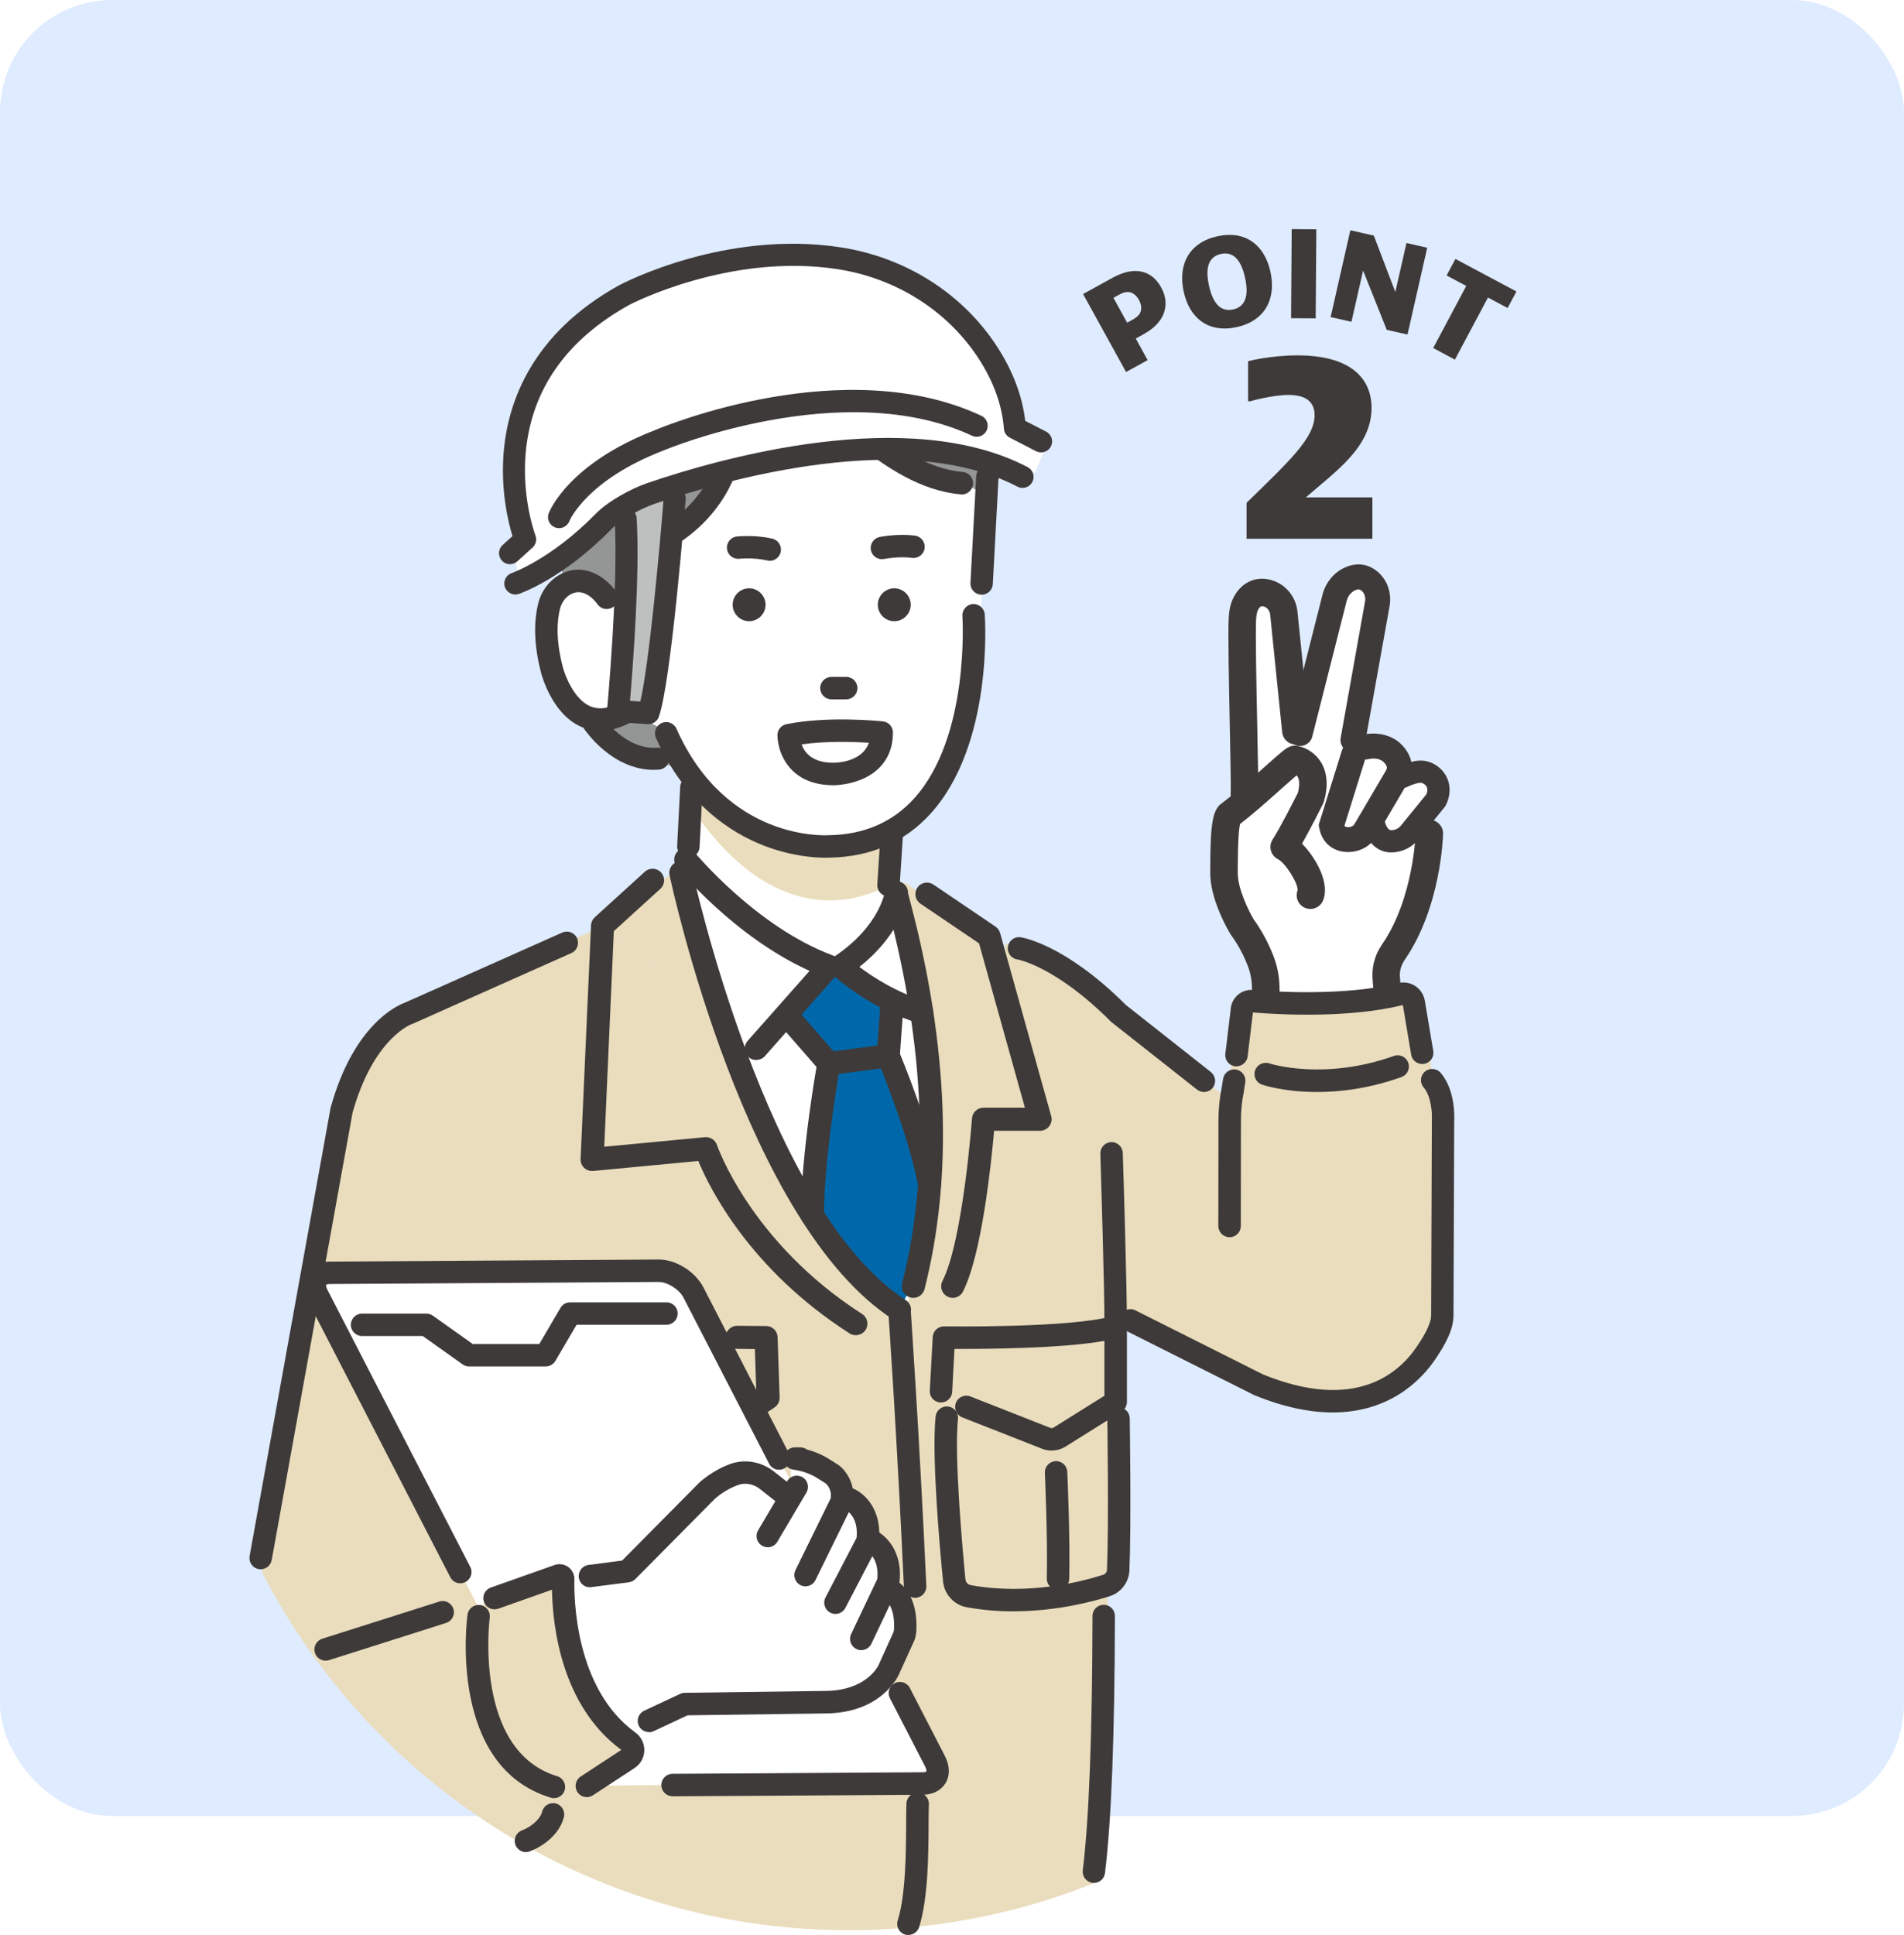 <?xml version="1.0" encoding="UTF-8"?>
<svg id="_レイヤー_2" data-name="レイヤー 2" xmlns="http://www.w3.org/2000/svg" xmlns:xlink="http://www.w3.org/1999/xlink" viewBox="0 0 295.51 300.25">
  <defs>
    <style>
      .cls-1 {
        fill: #6aabcd;
      }

      .cls-1, .cls-2, .cls-3, .cls-4, .cls-5, .cls-6, .cls-7, .cls-8, .cls-9, .cls-10 {
        stroke-width: 0px;
      }

      .cls-2 {
        fill: url(#_新規パターンスウォッチ_1);
      }

      .cls-3 {
        fill: #3e3a39;
      }

      .cls-4 {
        fill: none;
      }

      .cls-5 {
        fill: #949595;
      }

      .cls-6 {
        fill: #dfebff;
      }

      .cls-7 {
        fill: #eaddbd;
      }

      .cls-8 {
        fill: #0068aa;
      }

      .cls-9 {
        fill: #fff;
      }

      .cls-10 {
        fill: #bebfbf;
      }
    </style>
    <pattern id="_新規パターンスウォッチ_1" data-name="新規パターンスウォッチ 1" x="0" y="0" width="19.22" height="19.22" patternTransform="translate(-3438.2 -8630.79) rotate(-45) scale(.16)" patternUnits="userSpaceOnUse" viewBox="0 0 19.22 19.22">
      <g>
        <rect class="cls-4" y="0" width="19.22" height="19.22"/>
        <circle class="cls-1" cx="9.61" cy="9.61" r="6.14"/>
        <rect class="cls-4" x="0" y="0" width="19.22" height="19.22"/>
      </g>
    </pattern>
  </defs>
  <g id="_レイヤー_1-2" data-name="レイヤー 1">
    <g>
      <rect class="cls-6" width="295.51" height="281.77" rx="17.4" ry="17.4"/>
      <g>
        <g>
          <path class="cls-9" d="M196.86,158.4l-.7-7.56s-10.53-15.98-5.34-24.45l2.43-1.94.26-31.06s3.06-5.44,5.75,1.79l2.54,18.63,5.9-22.38s4.67-5.68,6.12,1.42l-3.97,24.97s3.99-4.95,7.03.1c0,0,6.45-.76,6.36,5.19l-1.43,6.24s-1.12,12.97-5.51,19.08l-.39,15.81-19.07-.58v-5.25Z"/>
          <path class="cls-3" d="M193.13,125.23c-1.14,0-2.08-.9-2.13-2.05,0-.14,0-.28.02-.42.03-.9-.06-5.52-.14-9.61-.14-6.99-.3-14.92-.18-17.2.05-1.06.22-2.43,1-3.69,1.17-1.87,3.01-2.74,5.07-2.38,2.49.43,4.39,2.54,4.61,5.11l1.86,18.18c.12,1.17-.73,2.22-1.9,2.34-1.17.12-2.22-.73-2.34-1.9l-1.86-18.22c-.06-.67-.52-1.21-1.1-1.31-.22-.04-.41-.07-.72.43-.21.34-.32.85-.37,1.66-.11,2.13.05,10.32.19,16.9.05,2.71.1,5.21.13,7.03.01.92.02,1.68.02,2.2,0,.7,0,2.84-2.08,2.92-.03,0-.06,0-.08,0ZM191.45,121.79c-.2.25-.33.53-.39.81.07-.3.21-.58.39-.81ZM193.05,120.97c-.41.02-.78.15-1.08.35.31-.2.68-.33,1.08-.35Z"/>
          <path class="cls-3" d="M209.25,132.21c-.31,0-.62-.03-.92-.08-1.92-.35-3.23-1.7-3.58-3.7l-.08-.46,3.6-11.53c.27-.87,1.1-1.41,1.96-1.36.24-.5.69-.9,1.26-1.06,1.69-.45,5.34-.4,7.12,2.99.73,1.39.68,3.05-.14,4.45l-4.94,8.41c-.85,1.45-2.52,2.33-4.27,2.33ZM208.67,128.12c.08.15.2.17.35.2.55.1,1.03-.17,1.17-.4l4.94-8.41c.14-.25.16-.48.05-.69-.76-1.44-2.4-1.12-2.73-1.04-.19.05-.39.07-.58.06l-3.21,10.29Z"/>
          <path class="cls-3" d="M215.99,132.27c-.77,0-1.49-.19-2.13-.57-1.13-.68-1.92-1.89-2.34-3.61-.23-.93.34-1.86,1.26-2.09.93-.23,1.86.34,2.09,1.26.26,1.07.62,1.39.76,1.47.17.1.44.11.78.02.4-.1.75-.32.98-.6l3.99-4.9c.14-.33.23-.75.06-1.13-.14-.31-.43-.55-.81-.65-.33-.09-1.42.22-2.2.62-.85.43-1.89.1-2.32-.75-.43-.85-.1-1.88.74-2.32.46-.24,2.83-1.38,4.69-.88,1.37.37,2.48,1.31,3.05,2.56.59,1.3.52,2.81-.19,4.24l-.09.17-4.25,5.22c-.69.85-1.69,1.48-2.8,1.76-.44.11-.87.17-1.28.17Z"/>
          <path class="cls-3" d="M196.5,159.09c-1.16,0-2.11-.93-2.13-2.1l-.06-3.76c-.02-1.18-.24-2.31-.65-3.37-.46-1.2-1.29-3-2.58-4.76-.04-.05-.07-.1-.1-.15-.33-.55-3.27-5.5-3.14-9.75,0-.17,0-.47,0-.84.02-6.61.39-8.69,1.72-9.67,1.86-1.38,4.52-3.75,6.66-5.65.92-.82,1.71-1.52,2.32-2.04,1.01-.86,1.74-1.49,2.87-1.26,1.51.31,2.83,1.24,3.62,2.54.98,1.62,1.14,3.66.46,6.07-.04.13-.09.26-.15.38-.09.19-1.85,3.69-3.26,6.18,2.21,2.23,4.37,6.18,3.26,8.82-.46,1.09-1.71,1.59-2.79,1.14-1.06-.45-1.57-1.66-1.16-2.73.11-1.06-1.88-4.24-3.05-4.83-.54-.27-.94-.77-1.09-1.35-.16-.58-.06-1.21.28-1.72,1.11-1.7,3.41-6.24,3.91-7.23.28-1.11.27-1.99-.05-2.51-.05-.08-.1-.14-.15-.2-.59.51-1.42,1.25-2.18,1.92-2.07,1.85-4.61,4.12-6.59,5.62-.17.67-.34,2.38-.36,6.54,0,.43,0,.76,0,.95-.07,2.5,1.72,6.07,2.48,7.34,1.23,1.7,2.26,3.61,3.06,5.67.59,1.53.91,3.16.94,4.84l.06,3.76c.02,1.18-.92,2.15-2.09,2.17-.01,0-.02,0-.04,0ZM201.41,138.06h0s0,0,0,0Z"/>
          <path class="cls-3" d="M215.37,157.01c-1.11,0-2.04-.86-2.12-1.98l-.24-3.41s0-.07,0-.1c-.05-1.78.47-3.5,1.49-4.98,4.9-7.1,5.21-17.15,5.21-17.26.03-1.18,1.01-2.12,2.18-2.08,1.18.03,2.11,1,2.08,2.18-.01.46-.33,11.41-5.97,19.58-.49.72-.75,1.55-.74,2.4l.24,3.36c.08,1.17-.8,2.19-1.97,2.28-.05,0-.1,0-.15,0Z"/>
          <path class="cls-3" d="M209.98,116.75c-.11,0-.23,0-.34-.03-1.05-.19-1.75-1.19-1.56-2.24l3.8-21.25c.08-.62-.13-1.22-.56-1.57-.24-.2-.47-.33-1.05-.05-.64.31-1.13.97-1.29,1.75l-.02.07-5.29,20.86c-.26,1.04-1.32,1.66-2.35,1.4-1.04-.26-1.66-1.32-1.4-2.35l5.28-20.83c.42-1.92,1.68-3.56,3.38-4.38,1.85-.9,3.7-.7,5.21.56,1.46,1.21,2.19,3.18,1.91,5.13v.07s-3.82,21.28-3.82,21.28c-.17.94-.98,1.59-1.9,1.59Z"/>
        </g>
        <path class="cls-5" d="M91.88,106.23s-.64,14.02,15.36,12.41l-.17-13.31-15.19.9Z"/>
        <path class="cls-3" d="M213,83.59h-19.53v-5.57c6.63-6.47,10.56-10.07,10.56-13.59,0-2.01-1.27-3.15-4.01-3.15-2.58,0-5.98.98-5.98.98h-.33v-6.22s3.48-.9,7.66-.9c8.15,0,11.5,3.48,11.5,8.15,0,6.1-5.61,9.87-10.19,13.88h10.32v6.43Z"/>
        <g>
          <path class="cls-3" d="M172.19,43.36c.93-.51,2.41-1.33,4.06-1.31,1.73.01,3.08.94,3.96,2.54,1.04,1.88.81,3.6-.07,4.97-.84,1.3-2.19,2.04-3.15,2.58l-.71.39,1.84,3.35-3.35,1.84-6.67-12.1,4.09-2.25ZM174.93,50.07l.71-.39c.42-.23,1-.55,1.29-1.09.29-.54.26-1.28-.16-2.05-.43-.77-1.03-1.19-1.64-1.23-.61-.04-1.19.28-1.61.51l-.71.39,2.13,3.86Z"/>
          <path class="cls-3" d="M191.93,50.76c-4.4.96-7.33-1.42-8.22-5.52-.93-4.24.89-7.63,5.25-8.58,4.4-.96,7.33,1.42,8.22,5.52.93,4.24-.89,7.63-5.25,8.58ZM193.24,43.1c-.63-2.87-1.88-4.1-3.74-3.7-1.87.41-2.49,2.05-1.86,4.92.63,2.87,1.88,4.1,3.74,3.7,1.87-.41,2.49-2.05,1.86-4.92Z"/>
          <path class="cls-3" d="M204.3,35.58l-.1,13.82-3.82-.03.1-13.82,3.82.03Z"/>
          <path class="cls-3" d="M213.23,36.57l3.33,8.74,1.73-7.6,3.22.73-3.06,13.47-3.22-.73-3.67-9.2-1.81,7.95-3.23-.73,3.06-13.47,3.65.83Z"/>
          <path class="cls-3" d="M235.36,45.23l-1.37,2.56-3.05-1.62-5.13,9.63-3.37-1.8,5.13-9.63-3.05-1.63,1.37-2.56,9.47,5.05Z"/>
        </g>
        <path class="cls-7" d="M173.14,183.31l-5.71-27.34-26.81-18.92-33.38-3.67-12.61,9.03-.36,2.02,10.97,8.22-14.45,107.86c3.28,6.14,7.45,10.59,7.45,10.59l-10.07,6.5-3.36,6.71-4.18,1.53c15.04,8.69,32.5,13.66,51.12,13.66,12.35,0,24.2-2.19,35.16-6.2,1.25-.46,2.49-.94,3.72-1.44l1.6-53.15.9-55.43Z"/>
        <path class="cls-7" d="M51.88,255.39l23.29-6.5.41-.14,18.7-104.3-.89-.66-32.14,14.11s-8.64,9.37-9.3,21.55l-11.29,64.49c1.92,3.74,4.07,7.34,6.42,10.79l4.8.67Z"/>
        <path class="cls-7" d="M87.12,244.69c-.82,5.45,1.16,11.14,3.67,15.84l14.45-107.86-10.97-8.22-18.7,104.3,11.55-4.05Z"/>
        <path class="cls-7" d="M190.42,164.4l2.58-9.57s17.89,4.06,26.14-1.09l2.13,11.4s-18.49,12.36-30.84-.75Z"/>
        <path class="cls-7" d="M156.01,146.32s9.43,5.86,19.85,13.35l14.97,10.91-1.34,42.1-35.1-17.68,1.63-48.68Z"/>
        <path class="cls-7" d="M191.53,161.16l-5.25,49.43s20.76,14.08,32.41,1.87l6.21-8.97-3.1-42.33s-14.52,4.82-30.28,0Z"/>
        <path class="cls-9" d="M107.58,113.07c0,.45-1.5,23.08-1.5,23.08,0,0,13.01,50.04,34.15,69.22,0,0,5.5-23.97,4.3-41.06l-3.99-23.18-3.44-6.33,1.05-16.19-30.58-5.55Z"/>
        <path class="cls-9" d="M153.25,73.96l-15.7-17.77-36.09,3.41-8.59,31.4s-1.27-2.29-5.03-.37c-1.41.72-2.25,1.92-2.63,3.45-.49,1.97-.76,6.31.53,11.25,0,0,1.17,9.11,10.24,4.24l6.56,3.41c8.44,21.69,27.4,19.6,27.4,19.6,22.84-.83,21.78-32.01,21.78-32.01l1.1-13.39.43-12.54v-.68Z"/>
        <path class="cls-5" d="M148.16,74.14c-7.1-.62-13.98-6.77-16.78-9.53-.79-.78-1.73-1.42-2.78-1.8-7.77-2.83-13.39,4.28-13.39,4.28l-2.14,4.01s-1.46,11.56-13.22,14.56l-.98,7.27-11.01-2.3-1.47-4.46c-4.41-25.46,15.56-28.09,15.56-28.09l3.82-3.31s3.15-7.19,19-6.86c0,0,25.25.65,28.72,23.19l.44,6.27-5.77-3.22Z"/>
        <path class="cls-7" d="M106.55,117.36s12.99,18.73,32.43,12.49v6.79s-16.22,12.17-32.1-11.96l-.33-7.32Z"/>
        <path class="cls-3" d="M152.36,92.27s-.06,0-.1,0c-.96-.05-1.7-.87-1.64-1.83l.89-16.57c.05-.96.85-1.7,1.83-1.64.96.05,1.7.87,1.64,1.83l-.89,16.57c-.05.93-.82,1.65-1.74,1.65Z"/>
        <path class="cls-3" d="M128.14,133.09c-1.55,0-5.22-.2-9.53-1.86-5.15-1.98-12.24-6.49-16.8-16.74-.39-.88,0-1.91.88-2.3.88-.39,1.91,0,2.3.88,7.73,17.39,23.03,16.56,23.68,16.52.03,0,.06,0,.09,0,5.35-.11,9.74-2,13.05-5.63,8.76-9.58,7.57-28.19,7.56-28.37-.07-.96.66-1.79,1.61-1.86.96-.07,1.79.66,1.86,1.61.06.82,1.31,20.26-8.46,30.96-3.97,4.35-9.19,6.63-15.52,6.77-.11,0-.36.02-.73.02Z"/>
        <path class="cls-3" d="M93.17,113.39c-1.05,0-2.06-.21-3.02-.64-4.54-2.01-6.11-8.13-6.18-8.39-1.32-5.05-.97-8.61-.44-10.71.5-2.02,1.79-3.69,3.53-4.58,3.92-2.01,7.3.89,8.54,2.71.54.79.34,1.88-.46,2.42-.79.54-1.87.34-2.41-.45-.2-.28-1.95-2.67-4.08-1.58-.84.43-1.48,1.28-1.74,2.32-.43,1.71-.7,4.66.44,9.01.34,1.33,1.75,4.98,4.22,6.07,1.35.59,2.9.4,4.74-.59.85-.45,1.9-.14,2.36.71.45.85.14,1.9-.71,2.36-1.67.9-3.27,1.34-4.79,1.34Z"/>
        <path class="cls-3" d="M116.3,96.39h0c-1.4.02-2.57-1.12-2.59-2.52h0c-.02-1.4,1.12-2.57,2.52-2.59h0c1.4-.02,2.57,1.12,2.59,2.52h0c.02,1.4-1.12,2.57-2.52,2.59Z"/>
        <path class="cls-3" d="M138.83,96.39h0c-1.4.02-2.57-1.12-2.59-2.52h0c-.02-1.4,1.12-2.57,2.52-2.59h0c1.4-.02,2.57,1.12,2.59,2.52h0c.02,1.4-1.12,2.57-2.52,2.59Z"/>
        <path class="cls-3" d="M119.46,87.01c-.13,0-.27-.02-.4-.05-2.04-.48-4.31-.27-4.33-.26-.96.09-1.81-.6-1.9-1.56-.1-.96.6-1.81,1.56-1.9.12-.01,2.86-.28,5.48.34.94.22,1.51,1.16,1.29,2.1-.19.8-.9,1.34-1.69,1.34Z"/>
        <path class="cls-3" d="M136.87,86.76c-.81,0-1.54-.57-1.7-1.39-.19-.94.41-1.86,1.35-2.05.11-.02,2.82-.57,5.49-.21.95.13,1.62,1,1.5,1.95-.13.95-1,1.63-1.95,1.5-2.07-.28-4.31.17-4.34.17-.12.02-.23.03-.35.03Z"/>
        <path class="cls-3" d="M131.34,108.51h-2.3c-.96,0-1.74-.78-1.74-1.74s.78-1.74,1.74-1.74h2.3c.96,0,1.74.78,1.74,1.74s-.78,1.74-1.74,1.74Z"/>
        <path class="cls-3" d="M98.43,94.5c-.15,0-.3-.02-.45-.06-.93-.25-1.48-1.2-1.23-2.13l2.09-7.85c.14-.51.5-.94.98-1.15,9.95-4.35,11.51-12.45,11.53-12.53.17-.95,1.08-1.58,2.02-1.4.95.17,1.57,1.08,1.4,2.02-.07.4-1.85,9.59-12.79,14.75l-1.88,7.06c-.21.78-.91,1.29-1.68,1.29Z"/>
        <path class="cls-3" d="M149.29,76.71c-.05,0-.1,0-.15,0-6.45-.57-11.67-4.41-15.12-6.95-.62-.45-1.2-.88-1.7-1.22-2.37-1.62-3.36-2.25-4.2-2.56-6.39-2.33-10.21,2.74-10.37,2.96-.57.77-1.65.95-2.43.38-.77-.56-.95-1.64-.39-2.42,1.86-2.59,7.26-6.79,14.38-4.19,1.26.46,2.49,1.25,4.97,2.95.55.37,1.15.82,1.8,1.29,3.33,2.45,7.89,5.8,13.36,6.29.96.08,1.67.93,1.58,1.89-.08.91-.84,1.59-1.73,1.59Z"/>
        <path class="cls-3" d="M153.48,72.83c-.84,0-1.59-.62-1.72-1.48-3.21-20.86-26.81-21.71-27.05-21.71-14.25-.31-17.35,5.78-17.38,5.84-.39.88-1.41,1.27-2.29.88-.88-.39-1.28-1.43-.89-2.31.15-.34,3.81-8.23,20.63-7.9.28,0,6.75.21,13.73,3.29,9.4,4.15,15.17,11.54,16.68,21.38.15.95-.51,1.84-1.46,1.99-.09.01-.18.02-.27.02Z"/>
        <path class="cls-3" d="M86.38,87.91c-.83,0-1.57-.6-1.71-1.44-1.58-9.1-.34-16.47,3.67-21.92,5.18-7.04,13.05-8.15,13.38-8.19.96-.13,1.83.55,1.95,1.5.13.95-.54,1.82-1.49,1.95-.1.01-6.81,1.01-11.06,6.84-3.4,4.65-4.41,11.12-3.01,19.23.16.95-.47,1.85-1.42,2.01-.1.02-.2.03-.3.03Z"/>
        <path class="cls-3" d="M137.89,139.08s-.08,0-.11,0c-.96-.06-1.69-.89-1.62-1.85l.55-8.48c.06-.96.89-1.68,1.85-1.62.96.06,1.69.89,1.62,1.85l-.55,8.48c-.06.92-.83,1.63-1.74,1.63Z"/>
        <path class="cls-3" d="M106.84,133.08s-.06,0-.09,0c-.96-.05-1.7-.87-1.65-1.83l.47-9.18c.05-.96.87-1.68,1.83-1.65.96.05,1.7.87,1.65,1.83l-.47,9.18c-.05.93-.82,1.65-1.74,1.65Z"/>
        <path class="cls-3" d="M40.45,243.49c-.1,0-.21,0-.31-.03-.95-.17-1.57-1.08-1.4-2.02l12.56-69.5c0-.05.02-.11.04-.16,3.58-12.84,10.34-15.77,11.38-16.15l24.54-10.93c.88-.39,1.91,0,2.3.88.39.88,0,1.91-.88,2.3l-24.6,10.96c-.06.03-.12.05-.19.07-.04.01-5.92,2.15-9.17,13.73l-12.55,69.42c-.15.84-.89,1.43-1.71,1.43Z"/>
        <path class="cls-9" d="M143.22,276.73l-51.03.32c-2.02.01-4.46-1.51-5.43-3.4l-37.49-72.72c-.97-1.89-.12-3.43,1.9-3.44l51.03-.32c2.02-.01,4.46,1.51,5.43,3.4l37.49,72.72c.97,1.89.12,3.43-1.9,3.44Z"/>
        <path class="cls-2" d="M143.22,276.73l-51.03.32c-2.02.01-4.46-1.51-5.43-3.4l-37.49-72.72c-.97-1.89-.12-3.43,1.9-3.44l51.03-.32c2.02-.01,4.46,1.51,5.43,3.4l37.49,72.72c.97,1.89.12,3.43-1.9,3.44Z"/>
        <path class="cls-9" d="M90.34,244.55l7.03-.75,12.39-13.44s7.89-.42,11.81.34c2.28.44.33-4.12,1.82-4.38,0,0,5.87,1.88,7.35,5.55,0,0,2.44-.55,3.97,5.23,0,0,2.76.58,3.22,6.7l.52,3.08s3.29,1.97,2.69,6.72l-5.34,9.08s-4.31,2.68-11.8,1.47l-16.79.32-11.1,5.82s-11.01-18.59-9.69-25.06l3.92-.67Z"/>
        <path class="cls-3" d="M84.69,212.02h-11.88c-.36,0-.71-.11-1.01-.32l-6.19-4.4h-9.42c-.96,0-1.74-.78-1.74-1.74s.78-1.74,1.74-1.74h9.98c.36,0,.71.11,1.01.32l6.19,4.4h10.33l3.29-5.61c.31-.53.88-.86,1.5-.86h14.95c.96,0,1.74.78,1.74,1.74s-.78,1.74-1.74,1.74h-13.95l-3.29,5.61c-.31.53-.88.86-1.5.86Z"/>
        <path class="cls-3" d="M104.38,278.71c-.96,0-1.73-.77-1.74-1.73,0-.96.77-1.75,1.73-1.75l38.84-.24c.38,0,.54-.1.57-.12.02-.04.05-.31-.2-.78l-5.46-10.59c-.44-.85-.1-1.9.75-2.34.86-.44,1.9-.1,2.34.75l5.46,10.59c.76,1.48.79,3.01.08,4.18-.69,1.13-1.97,1.79-3.52,1.8l-38.84.24h-.01Z"/>
        <path class="cls-3" d="M71.44,245.67c-.63,0-1.24-.34-1.55-.94l-22.17-43c-.76-1.48-.79-3.01-.08-4.18.69-1.13,1.97-1.79,3.52-1.8l51.03-.32h.04c2.69,0,5.67,1.86,6.95,4.34l13.28,25.75c.44.85.11,1.9-.75,2.34-.85.44-1.9.11-2.34-.75l-13.28-25.75c-.66-1.29-2.5-2.45-3.86-2.45h-.01l-51.03.32c-.38,0-.54.1-.57.12-.02.04-.05.31.2.78l22.17,43c.44.85.1,1.9-.75,2.34-.26.13-.53.19-.8.19Z"/>
        <path class="cls-3" d="M91.55,246.29c-.86,0-1.61-.64-1.72-1.52-.12-.95.55-1.83,1.5-1.95l5.22-.68,11.97-12.08s.03-.03.05-.05c.08-.07,1.98-1.83,4.72-2.84,2.25-.83,4.84-.4,6.77,1.11l2.59,2.04c.76.59.89,1.69.29,2.44-.59.76-1.69.89-2.44.29l-2.59-2.04c-.98-.77-2.29-1-3.41-.58-1.93.71-3.35,1.95-3.53,2.11l-12.36,12.47c-.27.27-.63.45-1.01.5l-5.81.75c-.08,0-.15.01-.23.01Z"/>
        <path class="cls-3" d="M125.03,246.14c-.26,0-.52-.06-.77-.18-.86-.42-1.22-1.47-.8-2.33l5.47-11.15c.21-1.35-.57-2.13-.78-2.31l-1.25-.79c-1.13-.71-2.42-1.17-3.74-1.34-.91-.11-1.58-.92-1.52-1.84.06-.92.82-1.63,1.74-1.63h.82c.38,0,.73.12,1.01.33,1.25.33,2.46.85,3.55,1.54l1.33.84s.07.05.1.07c1.09.81,2.76,2.99,2.1,6.05-.03.14-.08.27-.14.4l-5.58,11.36c-.3.62-.92.97-1.56.97Z"/>
        <path class="cls-3" d="M129.66,250.42c-.27,0-.55-.06-.8-.2-.85-.44-1.18-1.5-.74-2.35l4.83-9.27c.32-3.37-1.65-4.32-1.88-4.43-.9-.34-1.33-1.35-.98-2.24.35-.9,1.37-1.34,2.26-.99,1.68.65,4.69,3.24,4.02,8.4-.03.2-.09.4-.18.58l-4.98,9.56c-.31.6-.92.94-1.55.94ZM134.63,239.12h0,0Z"/>
        <path class="cls-3" d="M133.67,256.04c-.25,0-.5-.05-.74-.17-.87-.41-1.24-1.45-.83-2.32l4.06-8.55c.34-3.4-1.65-4.36-1.88-4.46-.9-.34-1.33-1.35-.98-2.24.35-.9,1.37-1.34,2.26-.99,1.68.65,4.69,3.24,4.02,8.4-.02.18-.08.36-.15.52l-4.18,8.81c-.3.63-.92.99-1.57.99ZM137.85,245.49h0,0Z"/>
        <path class="cls-3" d="M100.72,268.76c-.65,0-1.28-.37-1.58-1-.41-.87-.03-1.91.84-2.32l5.59-2.62c.22-.1.47-.16.72-.16l21.78-.29c6.39-.04,8.2-3.84,8.28-4l2.33-5.14c.04-.12.06-.24.07-.37.19-3.46-1.15-4.43-1.21-4.47.04.03.06.04.06.04l1.71-3.03c.33.19,3.22,1.99,2.91,7.66-.03.49-.12.97-.29,1.42-.02.04-.03.08-.05.12l-2.36,5.2c-.09.21-2.67,6.01-11.42,6.06l-21.39.29-5.25,2.46c-.24.11-.49.17-.74.17Z"/>
        <path class="cls-3" d="M169.78,292.16c-.07,0-.14,0-.21-.01-.95-.12-1.63-.99-1.52-1.94.98-8,1.47-20.91,1.51-39.47,0-.96.78-1.74,1.74-1.74h0c.96,0,1.74.78,1.74,1.74-.04,18.7-.54,31.75-1.54,39.89-.11.88-.86,1.53-1.73,1.53Z"/>
        <path class="cls-3" d="M173.15,207.62h-.02c-.96-.01-1.73-.8-1.72-1.76.06-5-.63-26.63-.63-26.85-.03-.96.72-1.76,1.68-1.8.95-.03,1.76.72,1.8,1.68.03.89.7,21.92.63,27.01-.01.95-.79,1.72-1.74,1.72Z"/>
        <path class="cls-3" d="M119.15,240.07c-.3,0-.61-.08-.88-.24-.83-.49-1.1-1.56-.61-2.38l4.51-7.63c.49-.83,1.56-1.1,2.38-.61.83.49,1.1,1.56.61,2.38l-4.51,7.63c-.32.55-.9.86-1.5.86Z"/>
        <path class="cls-3" d="M163.21,225.07c-.5,0-1-.09-1.48-.28l-12.39-4.87c-.89-.35-1.33-1.36-.98-2.26.35-.89,1.36-1.34,2.26-.98l12.39,4.87c.17.07.36.05.51-.05l7.89-4.93v-8.52c-6.74,1.21-18.83,1.27-23.27,1.25l-.36,6.67c-.05.96-.88,1.69-1.83,1.64-.96-.05-1.7-.87-1.64-1.83l.45-8.33c.05-.92.82-1.65,1.74-1.65,0,0,.02,0,.03,0,.2,0,19.66.28,26.15-1.6.52-.15,1.09-.05,1.53.28.44.33.69.84.69,1.39v11.66c0,.6-.31,1.16-.82,1.48l-8.7,5.44c-.65.41-1.4.61-2.15.61Z"/>
        <path class="cls-3" d="M164.21,246.7s-.03,0-.04,0c-.96-.02-1.72-.82-1.7-1.78.15-6.38-.3-16.29-.3-16.39-.04-.96.7-1.77,1.66-1.82.96-.04,1.77.7,1.82,1.66,0,.1.46,10.13.3,16.63-.02.95-.8,1.7-1.74,1.7Z"/>
        <path class="cls-3" d="M157.32,250.02c-2.33,0-4.79-.18-7.29-.64-1.96-.36-3.47-2-3.66-3.99-.56-5.67-1.78-19.52-1.16-25.6.1-.96.95-1.65,1.91-1.56.96.1,1.65.95,1.56,1.91-.61,5.93.74,20.57,1.16,24.91.04.45.38.82.83.9,8.93,1.64,17.34-.57,20.53-1.6.35-.11.6-.44.61-.81.3-7.16.05-23.25.05-23.41-.02-.96.75-1.75,1.71-1.77,0,0,.02,0,.03,0,.95,0,1.73.76,1.74,1.71.01.66.25,16.35-.05,23.61-.08,1.82-1.29,3.42-3.03,3.98-2.56.82-8.22,2.35-14.94,2.35Z"/>
        <path class="cls-3" d="M140.99,300.25c-.17,0-.35-.03-.53-.08-.92-.29-1.42-1.27-1.13-2.19,1.26-3.96,1.29-10.89,1.31-15.04,0-1.36.01-2.43.05-3.16.05-.96.89-1.69,1.84-1.64.96.06,1.69.88,1.64,1.84-.04.64-.04,1.72-.05,2.97-.02,4.62-.05,11.6-1.47,16.07-.24.74-.92,1.21-1.66,1.21Z"/>
        <path class="cls-3" d="M190.83,191.97h0c-.96,0-1.74-.78-1.74-1.74l.02-16.44c0-1.69.17-3.4.51-5.06l.21-1.33c.15-.95,1.04-1.6,1.99-1.45.95.15,1.6,1.04,1.45,1.99l-.21,1.37s0,.05-.01.08c-.3,1.45-.45,2.93-.45,4.4l-.02,16.44c0,.96-.78,1.74-1.74,1.74Z"/>
        <path class="cls-3" d="M206.85,219.16c-3.44,0-7.48-.76-12.21-2.7-.04-.02-.08-.04-.12-.06l-19.86-9.97c-.86-.43-1.21-1.48-.77-2.34.43-.86,1.48-1.21,2.34-.77l19.8,9.94c14.31,5.83,21.09-.19,23.86-4.31.67-.99,2.24-3.32,2.23-4.89l.11-30.26s0-.07,0-.1c.05-.91-.07-3.58-1.27-4.97-.63-.73-.54-1.83.19-2.45.73-.63,1.83-.54,2.45.19,2.25,2.63,2.14,6.71,2.1,7.4l-.11,30.2c.01,2.3-1.35,4.64-2.82,6.83-1.97,2.92-6.81,8.26-15.92,8.26Z"/>
        <path class="cls-3" d="M186.86,169.43c-.38,0-.76-.12-1.08-.37l-13.27-10.46c-.05-.04-.1-.09-.15-.14-8.57-8.57-14.4-9.58-14.45-9.59-.95-.13-1.62-1.01-1.48-1.96.13-.95,1.01-1.62,1.96-1.48.28.04,6.88,1.05,16.36,10.51l13.18,10.4c.75.6.88,1.69.29,2.44-.34.44-.85.66-1.37.66Z"/>
        <path class="cls-3" d="M129.29,121.83c-2.65,0-4.79-.78-6.34-2.31-2.23-2.22-2.29-5.12-2.29-5.44,0-.83.58-1.54,1.39-1.71,6.43-1.32,14.63-.48,14.98-.44.89.09,1.56.84,1.56,1.73,0,2.23-.72,4.08-2.15,5.5-2.68,2.67-6.92,2.68-7.07,2.68h-.07ZM124.41,115.5c.45,1.27,1.67,2.85,4.9,2.85.02,0,.04,0,.05,0,.52,0,4.45-.11,5.49-3.1-2.35-.15-6.62-.29-10.44.25Z"/>
        <path class="cls-3" d="M204.4,169.44c-5.07,0-8.29-1.07-8.52-1.14-.91-.31-1.4-1.3-1.08-2.21.31-.91,1.3-1.39,2.21-1.09.12.04,8.43,2.72,19.34-1.16.9-.32,1.9.15,2.22,1.06.32.91-.15,1.9-1.06,2.22-5.02,1.79-9.53,2.32-13.11,2.32Z"/>
        <path class="cls-3" d="M191.91,165.46c-.07,0-.14,0-.21-.01-.95-.11-1.64-.98-1.52-1.94l.85-7.09c.21-1.72,1.72-2.96,3.44-2.81,3.21.27,14.32.98,22.53-1.07.92-.23,1.89-.06,2.67.46.78.52,1.32,1.35,1.47,2.28l1.31,7.79c.16.95-.48,1.85-1.43,2-.95.16-1.85-.48-2-1.43l-1.29-7.69c-8.29,2.04-18.83,1.51-23.27,1.15l-.82,6.82c-.11.88-.86,1.53-1.73,1.53Z"/>
        <path class="cls-7" d="M90.79,260.53c-2.5-4.7-4.48-10.39-3.67-15.84l-11.55,4.05-.41.14-23.29,6.5-4.8-.67c1.18,1.73,2.41,3.42,3.69,5.07,5.58,7.21,12.11,13.65,19.39,19.14,3.34,2.52,6.84,4.84,10.48,6.94l4.18-1.53,3.36-6.71,10.07-6.5s-4.18-4.45-7.45-10.59Z"/>
        <path class="cls-3" d="M50.54,257.67c-.74,0-1.42-.47-1.66-1.21-.29-.92.22-1.89,1.13-2.19l18.17-5.77c.92-.29,1.89.22,2.19,1.13.29.92-.22,1.89-1.13,2.19l-18.17,5.77c-.18.06-.35.08-.53.08Z"/>
        <path class="cls-3" d="M91.08,278.85c-.57,0-1.12-.28-1.46-.79-.53-.8-.3-1.88.5-2.41l6.31-4.13c-9.32-6.86-10.66-19.24-10.76-24.86l-8.34,2.95c-.91.32-1.9-.15-2.22-1.06-.32-.91.15-1.9,1.06-2.22l9.9-3.5c.72-.25,1.51-.14,2.13.31.61.45.97,1.17.95,1.93-.07,2.77.05,16.93,9.46,23.75.9.65,1.42,1.7,1.39,2.8-.03,1.1-.59,2.11-1.51,2.71l-6.48,4.24c-.29.19-.62.28-.95.28Z"/>
        <path class="cls-3" d="M81.63,287.38c-.67,0-1.31-.39-1.6-1.05-.38-.88.02-1.91.9-2.29l.64-.28c.58-.27,2.23-1.3,2.57-2.66.23-.93,1.18-1.5,2.11-1.27.93.23,1.5,1.18,1.27,2.11-.8,3.22-4.15,4.82-4.53,4.99l-.67.29c-.23.1-.46.15-.7.15Z"/>
        <path class="cls-3" d="M85.98,279.01c-.17,0-.34-.02-.51-.08-15.88-4.82-13.04-27.44-12.91-28.4.13-.95,1.01-1.62,1.96-1.49.95.13,1.62,1,1.49,1.96-.04.28-2.56,20.65,10.47,24.6.92.28,1.44,1.25,1.16,2.17-.23.75-.92,1.24-1.67,1.24Z"/>
        <path class="cls-3" d="M117.6,219.78c-.57,0-1.13-.27-1.48-.78-.56-.82-.35-1.93.47-2.49l.79-.54-.22-6.65-2.77-.03c-.99,0-1.78-.82-1.77-1.81,0-.98.81-1.77,1.79-1.77h.02l4.49.04c.96,0,1.74.77,1.77,1.73l.31,9.35c.02.61-.27,1.19-.78,1.54l-1.61,1.1c-.31.21-.66.31-1.01.31Z"/>
        <path class="cls-3" d="M85.35,88.14c-.82,0-1.54-.59-1.68-1.42-1.55-8.94-.34-16.18,3.6-21.53,5.08-6.91,12.82-8,13.14-8.04.93-.12,1.79.54,1.92,1.47.12.93-.53,1.79-1.47,1.92-.12.02-6.69,1.01-10.87,6.72-3.34,4.57-4.33,10.92-2.96,18.88.16.93-.46,1.81-1.39,1.98-.1.02-.2.03-.29.03Z"/>
        <path class="cls-10" d="M97.09,80.51c.63,10.34-1.18,29.84-1.18,29.84l4.72.31c1.87-5.23,4.07-33.34,4.07-33.34l-5.11.94-2.5,2.25Z"/>
        <path class="cls-9" d="M162.14,69.83l-4.62-3.23c-.34-4.61-2.06-8.7-4.18-12.08-5.19-8.28-13.69-13.65-23.14-15.12-17.53-2.73-33.31,5.98-33.31,5.98-24.77,14.26-15.42,39.25-15.42,39.25l-1.5,2.42,1.02,4.34,11.36-7.64,6.04-5.35s24.08-12.09,50.25-8.85l11.98,3.82,1.5-3.52Z"/>
        <path class="cls-3" d="M79.98,92.24c-.71,0-1.38-.45-1.62-1.16-.3-.89.18-1.86,1.07-2.16.1-.04,6.17-2.19,13.04-9.21,1.93-1.98,5.55-3.92,7.98-4.75,11.6-3.96,40.58-12.13,59.05-2.48.84.44,1.16,1.47.72,2.31-.44.84-1.47,1.16-2.31.72-17.3-9.04-45.18-1.14-56.37,2.68-2.04.7-5.2,2.43-6.64,3.91-7.52,7.69-14.11,9.97-14.39,10.06-.18.06-.36.09-.55.09Z"/>
        <path class="cls-3" d="M79.16,87.54c-.47,0-.93-.19-1.27-.56-.63-.7-.58-1.78.12-2.41l1.53-1.39c-.67-2.18-1.92-7.29-1.33-13.45.72-7.49,4.4-17.98,17.83-25.44.69-.37,16.5-8.64,34.38-5.92,10.1,1.53,18.97,7.15,24.33,15.41,2.44,3.75,3.9,7.62,4.37,11.52l3.24,1.67c.84.43,1.17,1.46.74,2.3-.43.84-1.46,1.17-2.3.74l-4.07-2.1c-.53-.27-.88-.8-.92-1.39-.28-3.65-1.6-7.31-3.92-10.88-4.84-7.44-12.85-12.51-21.98-13.89-16.73-2.54-32.08,5.47-32.24,5.55-9.67,5.37-15.08,12.99-16.05,22.63-.73,7.29,1.46,13.1,1.48,13.15.25.66.08,1.41-.45,1.88l-2.36,2.14c-.33.3-.74.44-1.15.44Z"/>
        <path class="cls-3" d="M101.46,119.45c-6.52,0-10.66-6.15-10.84-6.42-.52-.79-.31-1.85.48-2.37.79-.52,1.84-.31,2.37.48.05.07,3.59,5.27,8.55,4.87.93-.08,1.76.63,1.84,1.57.07.94-.63,1.76-1.57,1.84-.28.02-.55.03-.82.03Z"/>
        <path class="cls-3" d="M100.64,112.36s-.08,0-.11,0l-4.72-.31c-.46-.03-.89-.25-1.19-.6-.3-.35-.44-.81-.4-1.27.02-.19,1.79-19.48,1.18-29.58-.06-.94.66-1.75,1.6-1.81.93-.06,1.75.66,1.81,1.6.53,8.65-.6,23.3-1.03,28.35l1.6.11c1.41-6.02,3.07-24.51,3.63-31.67.07-.94.89-1.65,1.84-1.57.94.07,1.64.9,1.57,1.84-.09,1.16-2.24,28.4-4.17,33.78-.24.68-.89,1.13-1.61,1.13Z"/>
        <path class="cls-3" d="M86.76,81.95c-.2,0-.41-.04-.61-.11-.87-.34-1.32-1.31-.99-2.19.12-.31,3.03-7.73,16.6-12.95,1.54-.65,29.37-12.08,50.55-2.19.86.4,1.23,1.42.83,2.27-.4.86-1.42,1.23-2.27.83-19.97-9.32-47.53,2.13-47.8,2.25-.02,0-.04.01-.05.02-12,4.61-14.63,10.91-14.65,10.98-.27.67-.91,1.09-1.6,1.09Z"/>
        <path class="cls-3" d="M132.81,207.17c-.33,0-.67-.09-.96-.28-15.52-9.94-21.76-22.62-23.47-26.75l-16.32,1.55c-.52.05-1.03-.13-1.4-.49-.38-.36-.58-.86-.55-1.38l1.62-36.25c.02-.48.23-.92.58-1.24l7.77-7.07c.73-.67,1.86-.61,2.53.12.67.73.61,1.86-.12,2.53l-7.22,6.57-1.49,33.45,15.63-1.48c.83-.07,1.61.43,1.87,1.22.05.15,5.24,15.13,22.52,26.21.83.53,1.08,1.64.54,2.47-.34.53-.92.82-1.51.82Z"/>
        <path class="cls-3" d="M147.87,201.38c-.28,0-.55-.06-.82-.2-.88-.45-1.23-1.53-.78-2.41,3.17-6.19,4.58-25.05,4.59-25.24.07-.94.85-1.66,1.79-1.66h6.42l-7.12-25.5-9.09-6.15c-.82-.55-1.03-1.67-.48-2.49.55-.82,1.67-1.03,2.49-.48l9.63,6.52c.35.24.61.59.72,1l7.93,28.41c.15.54.04,1.12-.3,1.56-.34.45-.87.71-1.43.71h-7.13c-.43,4.91-1.9,19.21-4.84,24.96-.32.62-.94.97-1.6.97Z"/>
        <path class="cls-8" d="M128.65,149.94l-6.86,8.52,6.62,6.28-2.3,22.81s9.09,13.96,13.49,15.68l2.43-4.84,2.23-18.29-6.41-16.28.58-8-9.79-5.88Z"/>
        <path class="cls-3" d="M117.38,164.48c-.42,0-.85-.15-1.19-.45-.74-.66-.81-1.79-.15-2.53l9.61-10.86c-11.62-5.23-20.22-15.65-20.61-16.12-.63-.77-.51-1.89.25-2.52.76-.63,1.89-.51,2.52.25.09.12,9.59,11.6,21.47,16.01.55.21.97.67,1.11,1.24.14.57,0,1.18-.4,1.62l-11.27,12.74c-.35.4-.85.6-1.34.6Z"/>
        <path class="cls-3" d="M139.6,205.03c-.33,0-.67-.09-.97-.29-22.93-14.81-34.24-66.73-34.71-68.94-.21-.97.41-1.92,1.38-2.13.97-.21,1.92.41,2.13,1.38.11.53,11.47,52.67,33.15,66.68.83.54,1.07,1.65.53,2.48-.34.53-.92.82-1.51.82Z"/>
        <path class="cls-3" d="M128.65,166.82c-.51,0-1.01-.22-1.35-.61l-5.72-6.56c-.65-.75-.57-1.88.17-2.53.75-.65,1.88-.57,2.53.17l5.09,5.83,6.81-.89.47-6.55c.07-.99.93-1.73,1.92-1.66.99.07,1.73.93,1.66,1.92l-.58,8.01c-.06.85-.71,1.54-1.56,1.65l-9.21,1.2c-.08,0-.15.01-.23.01Z"/>
        <path class="cls-3" d="M126.09,190.41h-.02c-.99,0-1.78-.82-1.78-1.81.09-10.03,2.48-23.34,2.59-23.9.18-.97,1.11-1.62,2.08-1.44.97.18,1.62,1.11,1.44,2.08-.02.13-2.45,13.57-2.53,23.29,0,.98-.81,1.78-1.79,1.78Z"/>
        <path class="cls-3" d="M144.27,185.44c-.84,0-1.59-.6-1.76-1.45-1.57-8.17-6.25-19.35-6.3-19.46-.38-.91.04-1.96.96-2.35.91-.38,1.96.04,2.35.96.2.47,4.88,11.64,6.51,20.18.19.97-.45,1.91-1.42,2.1-.11.02-.23.03-.34.03Z"/>
        <path class="cls-3" d="M143.06,158.82c-.17,0-.34-.02-.51-.07-7.6-2.26-13.09-7.27-13.32-7.49-.4-.37-.61-.91-.57-1.46.04-.55.34-1.05.79-1.35,7.1-4.72,7.88-10.06,7.88-10.11.11-.98.99-1.69,1.98-1.58.98.11,1.69.99,1.58,1.98-.03.26-.74,5.94-7.51,11.29,2.05,1.54,5.76,3.97,10.18,5.29.95.28,1.49,1.28,1.21,2.23-.23.78-.94,1.28-1.72,1.28Z"/>
        <path class="cls-3" d="M141.74,201.38c-.15,0-.3-.02-.44-.06-.96-.24-1.54-1.22-1.29-2.18,4.3-16.89,3.56-36.47-2.18-58.22-.61-2.3-.72-2.72-.13-3.48.34-.44.87-.7,1.43-.7.99,0,1.79.8,1.79,1.79.07.29.22.89.38,1.48,5.9,22.34,6.64,42.53,2.19,60.02-.21.81-.94,1.35-1.73,1.35Z"/>
        <path class="cls-3" d="M142.03,247.92c-.92,0-1.69-.73-1.74-1.66-1.04-22.83-2.41-42.7-2.43-42.9-.07-.96.66-1.79,1.62-1.86.96-.07,1.79.66,1.86,1.62.01.2,1.39,20.11,2.43,42.98.04.96-.7,1.77-1.66,1.82-.03,0-.05,0-.08,0Z"/>
      </g>
    </g>
  </g>
</svg>
